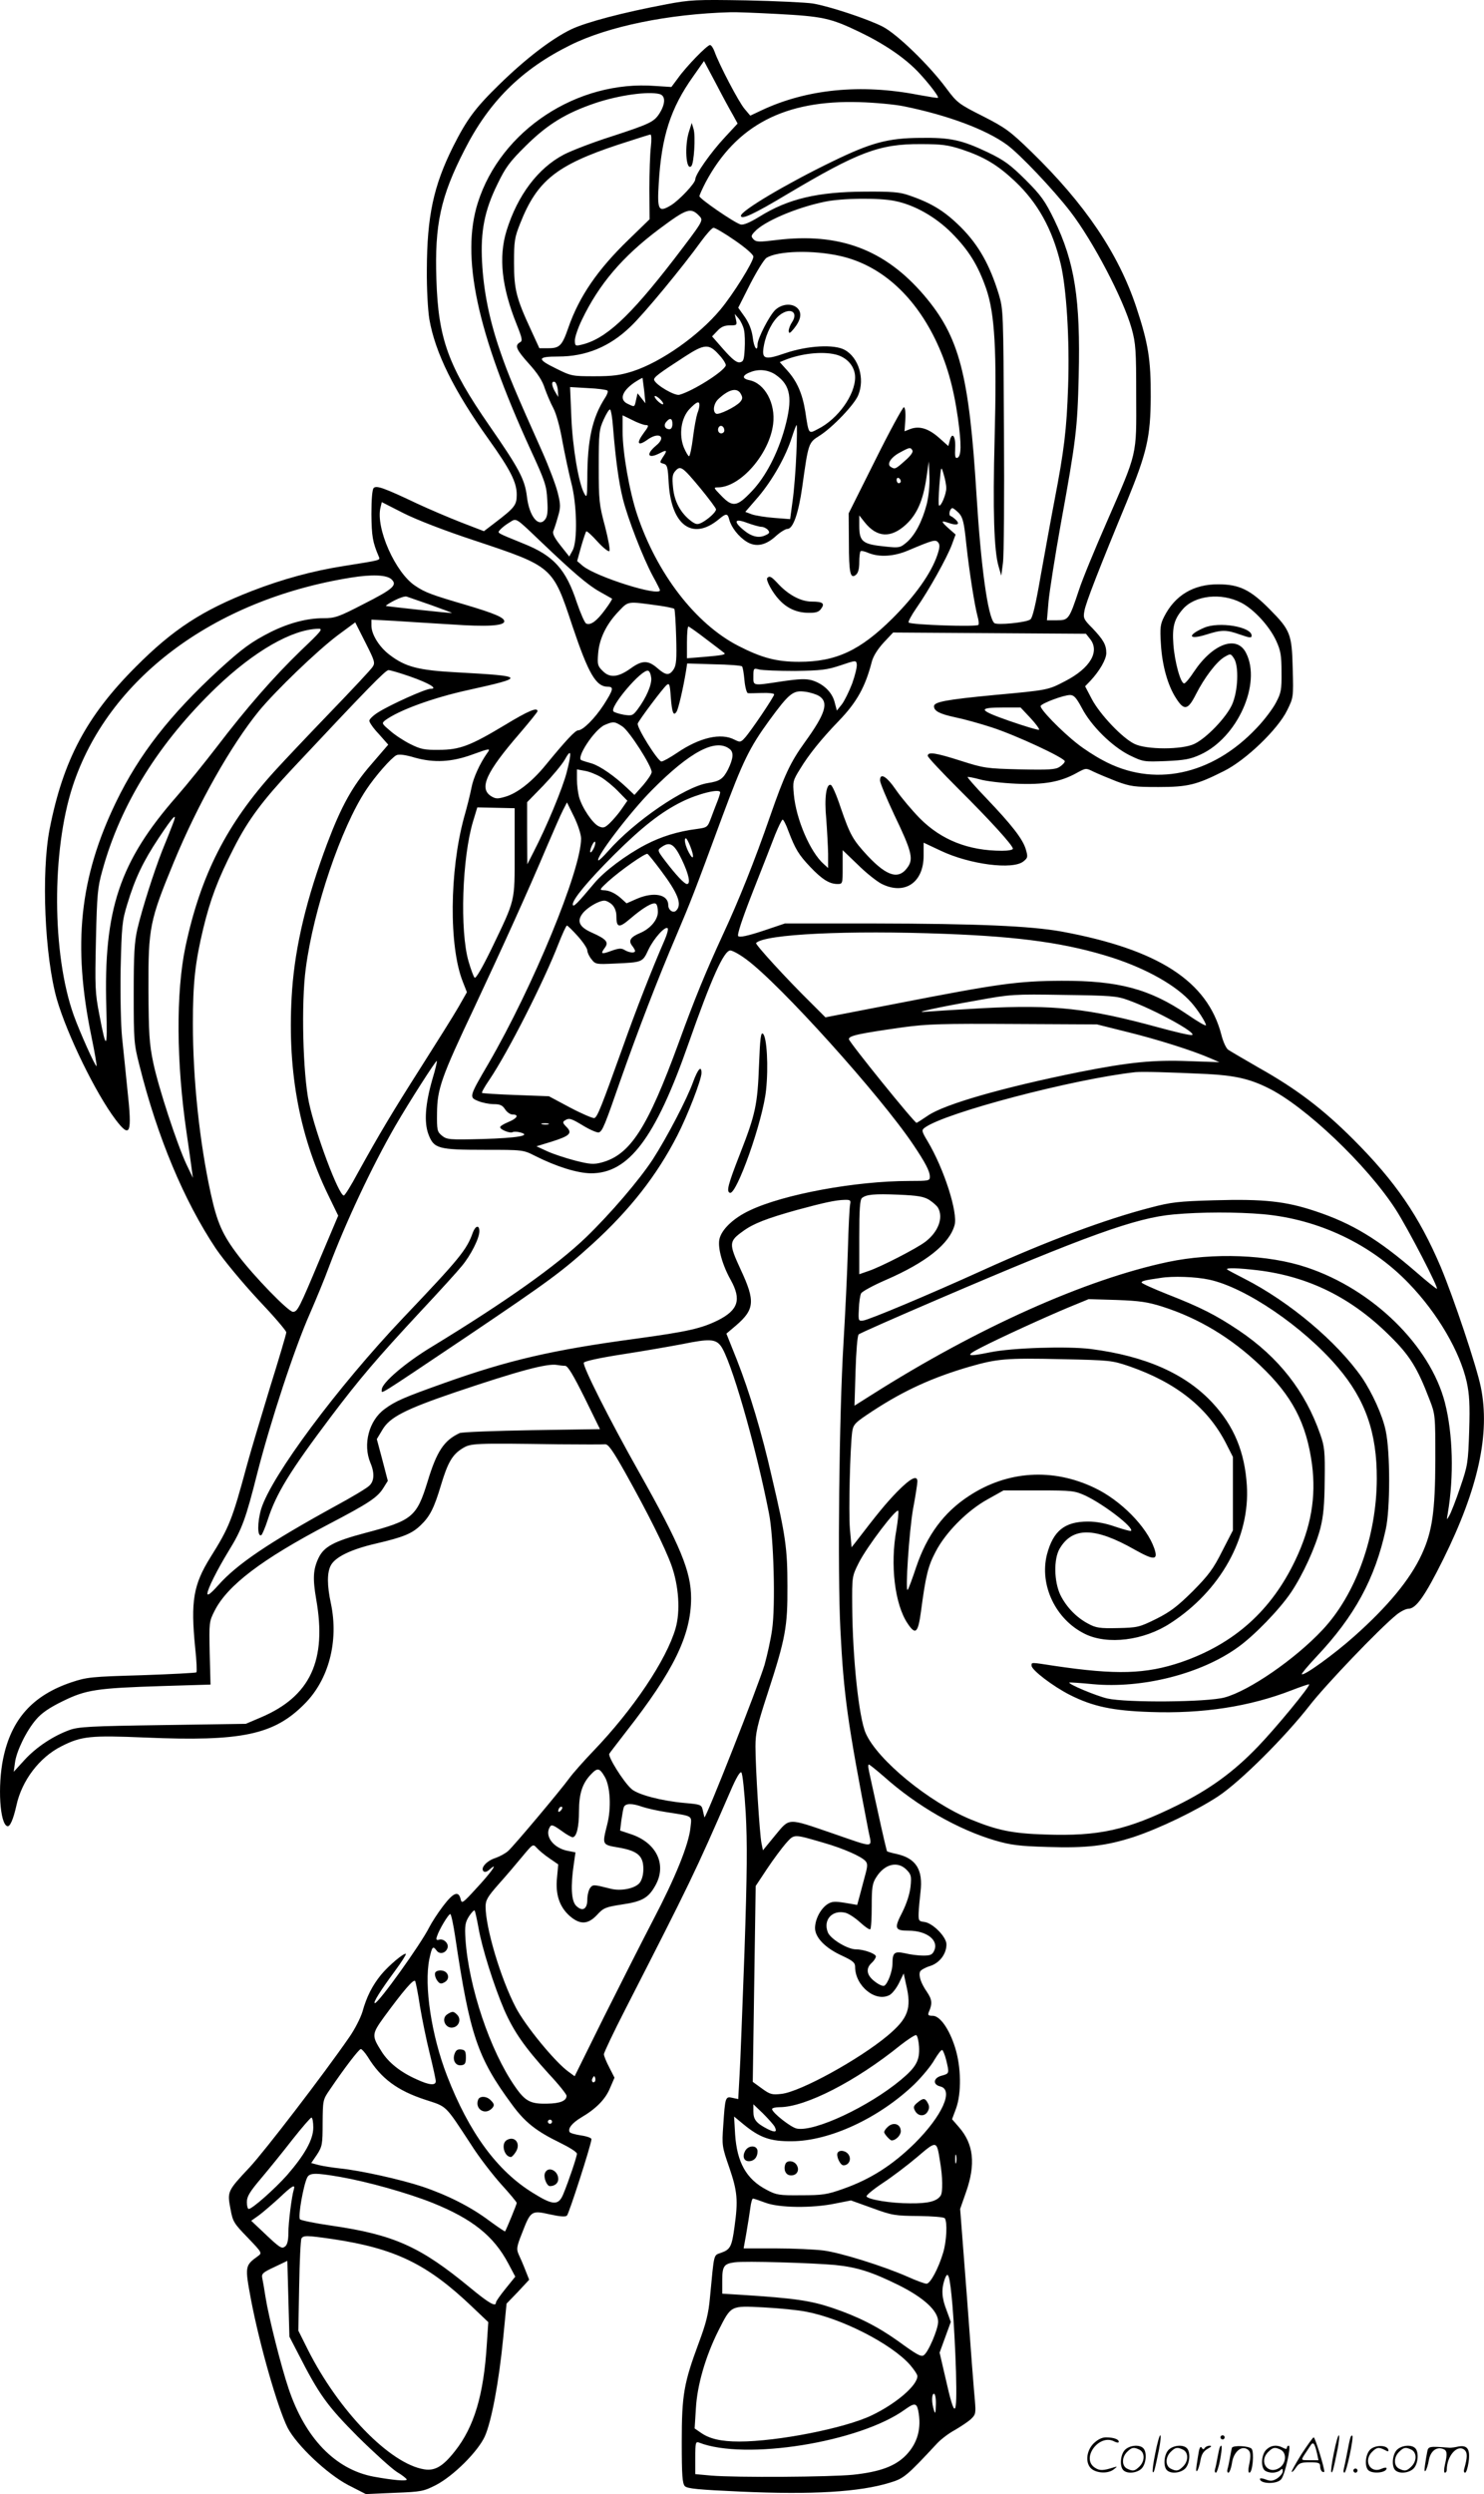 <svg version="1.0" xmlns="http://www.w3.org/2000/svg"
  viewBox="0 0 714.851 1200.971"
 preserveAspectRatio="xMidYMid meet">
<g transform="translate(-0.085,1200.688) scale(0.1,-0.1)"
fill="#000000" stroke="none">
<path d="M3210 11986 c-208 -39 -385 -86 -457 -120 -95 -46 -219 -141 -346
-265 -117 -114 -157 -168 -224 -301 -94 -189 -125 -334 -126 -590 -1 -94 5
-197 12 -240 28 -161 118 -344 286 -579 105 -147 135 -207 135 -266 0 -51 -10
-63 -107 -137 l-51 -39 -109 42 c-59 23 -155 64 -213 91 -162 77 -196 88 -209
75 -7 -7 -11 -53 -11 -126 1 -106 6 -135 35 -203 8 -20 17 -17 -170 -47 -147
-23 -294 -63 -441 -120 -239 -93 -380 -185 -559 -365 -237 -237 -350 -450
-415 -781 -41 -211 -24 -614 35 -821 50 -171 187 -452 283 -579 70 -92 80 -69
57 141 -8 82 -20 196 -26 254 -6 59 -9 203 -7 330 5 208 7 232 32 313 37 123
76 205 151 318 76 114 93 130 66 62 -10 -26 -32 -82 -49 -123 -40 -102 -96
-278 -119 -375 -15 -66 -18 -122 -18 -315 0 -223 1 -240 28 -345 86 -344 214
-650 368 -881 39 -57 126 -162 203 -245 75 -79 136 -150 136 -158 0 -8 -36
-129 -80 -270 -43 -141 -93 -308 -110 -371 -71 -263 -85 -298 -176 -443 -82
-132 -95 -211 -73 -434 7 -62 9 -116 6 -119 -3 -3 -122 -9 -264 -14 -242 -7
-263 -9 -338 -34 -187 -63 -290 -178 -329 -368 -27 -132 -16 -313 20 -325 13
-4 29 33 44 100 26 120 111 232 217 285 96 49 141 53 403 42 465 -20 621 13
768 162 117 117 165 302 127 483 -19 88 -19 148 -1 183 21 41 97 78 218 106
133 31 174 48 216 89 43 41 64 81 97 192 33 110 55 147 103 177 41 25 50 26
462 20 113 -1 214 -1 225 0 15 2 35 -25 98 -137 109 -195 190 -357 222 -445
36 -100 44 -222 20 -305 -44 -151 -203 -389 -396 -590 -47 -49 -99 -108 -115
-130 -42 -58 -267 -326 -295 -351 -13 -12 -41 -27 -61 -34 -42 -13 -74 -48
-58 -64 6 -6 17 -3 31 10 45 39 3 -19 -68 -95 -63 -69 -68 -72 -73 -50 -10 43
-35 33 -85 -33 -26 -34 -56 -81 -67 -103 -42 -83 -243 -363 -261 -364 -12 -1
27 61 95 153 32 43 56 81 54 84 -8 7 -83 -56 -120 -101 -42 -52 -69 -105 -89
-177 -9 -30 -38 -87 -65 -125 -120 -174 -407 -548 -479 -625 -106 -113 -108
-116 -92 -199 11 -62 16 -70 83 -139 68 -71 70 -74 51 -88 -65 -47 -65 -49
-35 -211 42 -220 128 -519 176 -616 43 -84 191 -224 293 -277 l84 -43 138 6
c131 5 140 7 201 38 85 45 200 160 234 233 32 71 68 260 89 476 l16 164 55 57
54 58 -19 48 c-10 26 -25 60 -32 75 -11 25 -9 37 16 100 42 109 45 112 134 92
50 -11 76 -13 83 -6 10 10 118 345 118 368 0 6 -22 14 -50 18 -27 4 -52 11
-55 16 -10 17 12 44 55 70 72 42 117 88 139 141 l22 51 -25 49 c-14 27 -26 55
-26 64 0 8 47 107 105 220 309 604 332 650 505 1048 27 63 46 95 52 89 6 -6
15 -93 21 -194 8 -145 7 -286 -6 -673 -10 -270 -20 -539 -24 -598 l-6 -108
-28 6 c-34 8 -35 3 -44 -131 -7 -99 -6 -104 29 -205 39 -114 43 -157 25 -286
-13 -95 -20 -108 -64 -124 -38 -14 -33 4 -54 -214 -7 -80 -19 -126 -54 -220
-72 -194 -82 -250 -82 -477 0 -163 3 -200 15 -213 12 -12 66 -17 265 -26 351
-16 578 -2 723 43 67 20 80 31 228 190 17 18 54 47 84 63 29 17 64 40 78 53
23 22 24 28 19 90 -4 37 -21 259 -38 494 l-33 428 28 80 c48 136 37 233 -34
314 l-33 38 19 51 c27 74 25 200 -4 293 -28 90 -73 154 -108 154 -21 0 -25 3
-19 18 18 41 16 60 -9 97 -29 42 -41 78 -33 98 3 7 24 19 46 26 47 14 81 58
81 105 0 36 -66 103 -107 108 -26 3 -28 6 -27 43 1 22 5 67 9 101 13 107 -21
162 -114 183 -24 5 -44 11 -47 13 -2 2 -22 87 -44 189 -22 101 -43 194 -45
207 -3 12 -2 22 1 22 4 0 37 -27 74 -59 158 -141 355 -254 535 -307 76 -22
116 -27 252 -31 188 -6 282 5 415 48 124 41 302 127 407 196 106 70 322 285
441 438 77 99 335 369 419 437 19 15 44 28 56 28 37 0 80 61 168 238 169 341
227 606 181 830 -21 102 -130 427 -193 578 -104 244 -218 411 -421 614 -147
147 -275 244 -455 345 -71 41 -138 80 -148 87 -10 7 -25 40 -33 73 -67 257
-303 410 -769 496 -151 27 -404 38 -907 39 l-426 0 -107 -36 c-73 -24 -111
-32 -118 -25 -6 6 16 75 70 213 44 112 93 236 108 276 16 39 32 72 36 72 4 0
17 -25 28 -56 33 -86 49 -113 105 -172 56 -59 92 -82 131 -82 25 0 25 1 25 82
l0 81 73 -70 c39 -39 91 -80 114 -92 111 -56 203 5 203 135 l0 63 83 -39 c139
-66 347 -93 398 -51 21 17 22 21 11 59 -15 49 -66 115 -190 245 -52 54 -92
100 -90 102 2 2 28 -3 58 -11 30 -9 109 -18 175 -21 134 -6 214 8 293 52 44
24 44 24 80 6 21 -10 71 -31 112 -47 68 -25 87 -27 201 -27 141 0 183 10 314
76 106 52 261 201 306 293 30 61 31 63 27 200 -4 168 -11 186 -112 288 -92 93
-146 119 -246 119 -120 1 -209 -53 -261 -155 -19 -37 -21 -54 -16 -133 6 -102
33 -200 74 -262 38 -59 56 -56 94 19 41 81 100 159 138 181 29 17 30 17 45 -5
26 -37 21 -161 -9 -226 -29 -62 -122 -159 -180 -187 -58 -29 -233 -29 -290 0
-58 28 -165 141 -204 214 l-33 63 25 26 c45 48 77 104 77 134 0 40 -14 64 -67
120 -43 43 -45 49 -38 85 6 36 70 201 205 527 96 235 113 309 114 501 1 179
-12 259 -69 431 -86 260 -248 499 -506 750 -103 100 -125 116 -235 172 -115
58 -123 64 -175 134 -83 112 -238 262 -307 297 -75 38 -258 98 -336 111 -34 5
-178 12 -321 15 -243 4 -268 3 -385 -19z m530 -46 c225 -12 261 -20 399 -86
121 -58 220 -125 287 -196 47 -50 99 -117 93 -122 -2 -2 -44 5 -94 14 -277 54
-538 28 -755 -74 l-55 -26 -27 32 c-28 32 -123 214 -145 276 -6 17 -16 32 -22
32 -14 0 -115 -104 -154 -159 l-32 -43 -78 5 c-375 29 -743 -213 -854 -561
-83 -260 -5 -625 252 -1187 71 -154 79 -177 82 -245 4 -55 1 -80 -10 -94 -31
-42 -77 14 -88 110 -10 83 -38 135 -180 340 -199 287 -247 419 -256 705 -9
263 20 399 135 623 119 235 276 390 511 506 181 90 473 150 771 158 25 1 124
-3 220 -8z m-209 -486 l23 -42 -63 -68 c-66 -71 -141 -177 -141 -201 0 -18
-75 -98 -116 -124 -61 -37 -68 -25 -60 104 13 226 57 363 166 516 l52 74 58
-109 c31 -60 68 -128 81 -150z m-353 100 c29 -8 29 -45 1 -91 -27 -43 -45 -52
-235 -114 -88 -28 -189 -67 -226 -86 -125 -65 -224 -196 -277 -367 -39 -127
-24 -271 49 -452 27 -68 29 -79 15 -86 -26 -15 -17 -35 44 -103 41 -45 65 -82
76 -118 10 -28 28 -71 41 -95 14 -26 32 -90 44 -160 12 -64 31 -153 42 -197
28 -103 32 -284 7 -329 l-16 -29 -42 53 c-28 35 -40 58 -35 69 4 9 14 39 22
68 14 47 14 59 -1 119 -9 36 -42 123 -73 193 -133 297 -166 376 -204 487 -52
150 -80 291 -87 429 -8 148 12 249 74 375 39 81 59 108 137 185 105 104 194
158 336 206 114 38 253 57 308 43z m1177 -59 c212 -43 396 -112 496 -185 62
-45 223 -215 305 -321 111 -144 256 -422 296 -564 20 -72 22 -104 22 -325 1
-292 7 -265 -141 -605 -58 -132 -119 -280 -135 -330 -47 -141 -50 -145 -106
-145 l-48 0 8 93 c5 50 31 216 58 367 74 406 81 463 87 715 9 371 -19 549
-118 754 -44 90 -63 117 -138 192 -74 73 -102 94 -181 132 -126 60 -181 72
-325 70 -157 -1 -238 -23 -425 -114 -219 -106 -440 -237 -440 -261 0 -21 60 6
225 105 340 202 442 241 640 240 102 0 132 -4 200 -26 107 -36 171 -74 255
-153 110 -104 180 -230 220 -397 28 -116 44 -367 36 -592 -7 -207 -19 -306
-66 -550 -17 -88 -46 -250 -66 -360 -23 -134 -39 -204 -50 -211 -19 -15 -163
-29 -174 -17 -31 31 -64 273 -85 613 -36 588 -83 765 -253 965 -189 221 -409
303 -711 266 -82 -10 -97 -10 -110 3 -13 14 -13 18 5 37 44 49 200 116 336
144 82 18 265 20 340 4 95 -19 196 -77 273 -154 83 -84 127 -155 167 -270 41
-121 51 -297 40 -720 -9 -346 -3 -540 19 -615 l13 -45 8 60 c5 33 7 321 5 640
-3 570 -3 581 -25 655 -43 140 -96 235 -180 320 -79 79 -141 118 -252 156 -45
16 -83 19 -215 18 -224 -1 -367 -34 -505 -120 -49 -30 -79 -42 -92 -38 -31 9
-198 124 -198 136 0 5 14 36 30 67 147 275 381 397 740 386 74 -2 171 -11 215
-20z m-1219 -196 c-4 -33 -7 -125 -7 -204 l1 -144 -101 -98 c-150 -145 -238
-274 -290 -423 -30 -87 -42 -100 -96 -100 l-44 0 -39 85 c-72 155 -83 198 -83
325 0 105 2 122 30 192 81 205 175 280 471 378 81 26 151 49 156 49 5 1 6 -26
2 -60z m237 -336 c16 -19 11 -26 -125 -204 -217 -281 -332 -387 -450 -413 -25
-6 -28 -4 -28 22 0 15 15 60 34 99 82 171 195 304 371 436 137 102 154 108
198 60z m168 -114 c51 -35 89 -68 89 -78 0 -25 -98 -182 -159 -255 -104 -125
-284 -252 -422 -297 -60 -19 -95 -24 -185 -24 -108 0 -112 1 -188 39 -90 44
-87 56 14 56 133 0 248 47 348 144 63 59 252 288 342 413 25 34 51 63 58 63 8
0 54 -27 103 -61z m508 -75 c190 -43 350 -183 456 -399 55 -113 88 -226 110
-380 18 -130 17 -186 -3 -193 -10 -3 -12 9 -10 48 3 57 -15 80 -26 35 l-7 -26
-45 40 c-51 45 -95 58 -138 42 l-28 -11 4 57 c2 32 -1 57 -7 59 -5 1 -68 -114
-138 -255 l-128 -256 1 -140 c0 -148 7 -178 34 -156 11 9 16 30 16 61 0 25 3
49 6 52 3 4 21 0 39 -8 52 -21 122 -17 190 12 121 51 132 54 145 39 9 -11 8
-25 -4 -61 -30 -88 -106 -195 -215 -304 -157 -156 -273 -210 -451 -210 -109 0
-180 19 -293 77 -206 106 -392 348 -487 632 -37 111 -70 298 -70 401 l0 77 47
-23 c25 -13 55 -24 65 -24 16 0 14 -6 -13 -42 -34 -47 -25 -61 20 -29 56 41
95 15 42 -28 -51 -43 -39 -66 19 -36 34 18 37 14 13 -21 -15 -24 -15 -25 4
-30 18 -5 21 -16 25 -92 12 -205 115 -280 241 -176 36 30 43 30 51 -2 10 -37
45 -82 84 -106 44 -27 91 -18 141 28 21 19 46 34 55 34 27 0 53 74 71 200 30
215 30 215 84 249 63 40 168 150 186 195 33 79 2 181 -65 218 -51 28 -178 21
-287 -16 -101 -35 -115 -29 -102 39 11 58 42 118 75 144 51 40 93 16 60 -34
-9 -13 -16 -32 -16 -42 1 -14 6 -12 25 11 33 41 40 74 19 97 -25 27 -75 24
-108 -6 -28 -26 -86 -138 -86 -167 0 -40 -18 -14 -23 34 -5 36 -17 67 -38 98
l-32 45 57 113 c32 62 67 119 79 127 53 34 224 39 356 9z m-464 -357 c4 -18 5
-59 3 -92 -3 -52 -6 -60 -24 -63 -15 -2 -36 15 -77 61 l-56 64 25 26 c18 20
35 27 60 27 34 0 36 1 30 28 l-6 27 20 -23 c10 -13 22 -38 25 -55z m-121 -118
c21 -22 35 -46 33 -52 -9 -29 -158 -123 -223 -141 -22 -7 -114 47 -122 71 -3
12 15 27 148 113 94 61 116 63 164 9z m561 1 c56 -13 95 -58 95 -110 0 -85
-83 -201 -179 -249 -46 -24 -44 -28 -61 84 -14 87 -40 146 -87 198 l-36 40 24
10 c77 31 178 43 244 27z m-286 -99 c71 -50 81 -113 42 -256 -34 -122 -92
-234 -159 -304 -71 -75 -92 -78 -147 -21 -38 39 -38 40 -15 40 108 1 247 161
265 304 13 100 -40 197 -114 212 -39 8 -35 25 10 41 40 14 84 8 118 -16z
m-635 -76 l6 -60 -19 24 -19 24 -7 -31 c-8 -37 -6 -36 -40 -20 -42 19 -29 61
32 103 20 13 38 23 39 22 0 -1 4 -29 8 -62z m-416 4 l2 -34 -15 25 c-18 31
-19 53 -2 48 6 -3 13 -20 15 -39z m239 -3 c4 -4 -1 -19 -11 -34 -62 -96 -86
-202 -86 -392 -1 -87 -2 -93 -15 -69 -27 49 -56 222 -62 368 l-6 144 86 -5
c48 -2 90 -8 94 -12z m643 -17 c9 -16 8 -24 -4 -38 -22 -24 -104 -64 -116 -56
-18 11 -11 51 13 72 51 47 90 55 107 22z m-385 -29 c10 -11 14 -20 8 -20 -5 0
-18 9 -28 20 -10 11 -14 20 -8 20 5 0 18 -9 28 -20z m185 -24 c0 -8 -4 -26
-10 -40 -5 -15 -15 -67 -21 -116 -6 -50 -15 -90 -19 -90 -4 0 -15 19 -25 42
-25 63 -13 143 28 186 34 35 47 40 47 18z m-416 -108 c12 -149 27 -262 47
-342 23 -94 97 -285 145 -374 19 -34 34 -65 34 -67 0 -33 -308 64 -372 117
l-27 23 19 69 c11 38 22 71 25 74 3 3 27 -19 54 -49 27 -30 53 -50 57 -46 5 4
-5 58 -21 120 -28 104 -30 125 -30 287 0 163 2 179 24 227 13 29 27 51 31 48
4 -3 11 -42 14 -87z m286 17 c0 -15 -6 -25 -14 -25 -22 0 -30 19 -16 35 18 22
30 18 30 -10z m250 -31 c0 -8 -7 -14 -15 -14 -15 0 -21 21 -9 33 10 9 24 -2
24 -19z m347 -111 c-3 -76 -11 -178 -18 -227 l-12 -89 -76 6 c-42 3 -90 11
-108 17 l-32 12 64 74 c68 81 132 194 161 287 10 31 20 57 22 57 3 0 2 -62 -1
-137z m559 15 c5 -7 -9 -27 -36 -50 -46 -41 -48 -42 -69 -29 -20 13 2 47 47
70 44 24 49 25 58 9z m69 -259 c-22 -84 -57 -150 -97 -184 -31 -26 -36 -27
-102 -20 -110 11 -126 23 -126 100 l0 50 26 -33 c59 -74 126 -78 199 -11 53
49 82 115 98 222 l12 82 3 -72 c2 -43 -4 -97 -13 -134z m-1089 75 c40 -49 74
-94 74 -100 0 -13 -37 -47 -69 -64 -20 -10 -28 -9 -50 7 -51 38 -82 95 -88
162 -5 50 -3 65 12 81 24 26 33 20 121 -86z m1183 3 c1 -28 -26 -93 -35 -84
-3 2 -2 47 2 98 8 94 8 94 20 54 7 -22 13 -53 13 -68z m-219 32 c0 -5 -4 -9
-10 -9 -5 0 -10 7 -10 16 0 8 5 12 10 9 6 -3 10 -10 10 -16z m-2056 -284 c381
-127 379 -125 474 -412 78 -232 114 -293 171 -293 30 0 26 -15 -20 -87 -43
-66 -100 -123 -123 -123 -14 0 -59 -48 -159 -170 -65 -79 -136 -134 -193 -150
-37 -11 -47 -10 -69 4 -57 38 -22 115 139 301 47 55 86 103 86 107 0 21 -46 1
-158 -67 -165 -99 -216 -119 -317 -119 -69 -1 -88 3 -138 28 -32 16 -76 45
-98 65 -39 33 -40 35 -23 49 66 49 231 109 400 146 281 62 278 67 -51 85 -189
10 -251 26 -328 85 -49 37 -87 98 -87 140 l0 29 113 -6 c61 -4 184 -12 272
-17 171 -12 255 -7 255 15 0 18 -47 38 -185 79 -164 48 -197 60 -244 92 -96
63 -192 280 -167 378 l6 25 106 -54 c64 -32 198 -84 338 -130z m2336 131 c19
-21 25 -44 36 -153 15 -137 40 -293 54 -345 5 -17 7 -35 4 -40 -7 -11 -324 0
-336 11 -4 3 13 35 38 71 59 84 147 242 170 304 l18 49 -32 28 c-40 36 -40 41
-2 28 40 -14 57 -8 37 13 -9 9 -21 18 -27 20 -12 4 -3 38 9 38 4 0 18 -11 31
-24z m-2010 -141 c151 -144 222 -205 279 -237 31 -17 58 -33 60 -34 2 -2 -13
-26 -34 -54 -39 -53 -68 -75 -90 -66 -7 2 -27 48 -45 100 -53 162 -112 227
-257 285 -137 56 -127 50 -112 68 8 9 27 24 44 34 35 22 26 27 155 -96z m1059
75 c10 0 24 -7 31 -15 10 -12 8 -17 -13 -26 -32 -15 -67 -6 -106 27 -49 41
-41 56 19 33 28 -10 59 -19 69 -19z m-1781 -254 c27 -27 6 -46 -136 -118 -120
-62 -137 -68 -193 -68 -79 0 -166 -23 -253 -66 -95 -48 -138 -80 -250 -182
-238 -219 -385 -408 -496 -637 -176 -364 -210 -687 -119 -1128 16 -77 27 -142
25 -144 -5 -5 -81 164 -110 245 -105 294 -107 791 -5 1103 169 516 677 897
1338 1004 104 17 177 14 199 -9z m190 -123 c56 -20 101 -37 100 -38 -3 -2
-308 31 -318 34 -3 1 15 13 40 26 25 13 52 22 60 19 8 -3 61 -21 118 -41z
m3901 12 c61 -31 136 -112 169 -183 22 -48 26 -71 26 -152 1 -85 -2 -100 -27
-147 -15 -29 -57 -85 -94 -123 -215 -228 -498 -287 -742 -153 -36 19 -90 54
-120 78 -78 61 -185 171 -177 183 9 14 111 52 141 52 19 0 30 -12 57 -62 45
-87 146 -186 230 -228 66 -32 70 -32 175 -28 90 4 118 9 166 31 178 81 296
342 220 490 -44 87 -160 45 -251 -91 -20 -31 -41 -56 -47 -56 -17 -1 -46 104
-52 189 -6 84 4 121 46 169 58 66 184 80 280 31z m-2800 -15 c35 -5 66 -12 70
-15 3 -4 7 -65 9 -136 3 -106 1 -134 -12 -155 -21 -32 -38 -30 -79 6 -44 38
-73 38 -127 -1 -61 -44 -101 -48 -135 -14 -25 24 -27 32 -23 83 5 72 39 142
97 203 51 53 39 51 200 29z m-1383 -294 c-7 -12 -100 -111 -206 -221 -106
-110 -225 -236 -265 -280 -232 -255 -358 -503 -431 -848 -46 -220 -44 -558 6
-897 10 -69 21 -145 24 -170 l6 -45 -31 65 c-45 96 -135 370 -160 490 -19 91
-22 139 -23 355 -1 295 6 329 122 610 117 283 276 563 410 728 81 98 279 289
380 365 l84 62 49 -97 c44 -87 48 -98 35 -117z m1608 132 c45 -34 83 -63 85
-65 11 -8 -10 -12 -92 -19 l-87 -7 0 77 c0 42 3 76 7 76 3 0 43 -28 87 -62z
m-1955 -55 c-130 -126 -259 -273 -404 -463 -57 -74 -143 -181 -192 -237 -276
-315 -354 -546 -340 -1018 6 -206 0 -212 -34 -32 -20 102 -21 133 -16 357 5
220 8 254 31 335 88 321 274 618 550 883 182 174 364 278 489 281 26 1 18 -9
-84 -106z m3802 58 c49 -60 3 -141 -119 -204 -83 -43 -80 -43 -342 -67 -230
-22 -290 -33 -290 -54 0 -23 27 -37 101 -53 40 -8 120 -30 178 -49 117 -38
351 -147 351 -163 0 -6 -11 -18 -25 -27 -20 -13 -50 -15 -192 -12 -161 4 -173
6 -283 41 -122 39 -160 45 -160 24 0 -7 66 -77 146 -157 154 -153 264 -274
264 -290 0 -6 -24 -10 -52 -10 -162 0 -293 52 -397 157 -37 38 -87 97 -112
133 -47 69 -79 88 -79 49 0 -12 32 -88 70 -169 80 -166 91 -207 66 -245 -43
-66 -100 -51 -196 51 -72 78 -84 100 -130 233 -19 58 -40 106 -47 108 -22 8
-32 -62 -22 -164 4 -54 8 -129 9 -167 l0 -69 -21 19 c-65 57 -133 215 -144
334 -6 62 -5 68 30 124 41 68 102 144 186 231 87 90 128 164 159 284 7 28 28
61 57 93 l46 49 465 -3 464 -3 19 -24z m-1145 -215 c-15 -39 -37 -84 -50 -101
l-24 -30 -11 42 c-13 48 -54 87 -109 104 -29 8 -61 7 -143 -5 -146 -22 -139
-23 -139 24 0 39 1 40 28 33 15 -4 92 -7 172 -7 127 2 154 5 220 27 74 25 75
25 78 5 2 -11 -8 -53 -22 -92z m-531 82 c4 -3 9 -34 12 -67 3 -34 11 -62 17
-62 6 -1 37 0 69 1 31 1 57 -2 57 -7 0 -11 -114 -180 -142 -210 -19 -21 -23
-21 -49 -8 -65 34 -167 11 -276 -63 -34 -23 -68 -42 -76 -42 -17 0 -121 166
-114 183 7 18 121 170 139 185 13 11 16 4 20 -58 6 -75 13 -94 28 -70 9 14 32
114 45 193 l6 39 129 -4 c71 -1 131 -6 135 -10z m-1598 -49 c91 -32 136 -59
98 -59 -25 0 -195 -77 -252 -113 -24 -15 -43 -33 -43 -41 0 -8 20 -37 46 -64
l45 -51 -80 -93 c-92 -105 -146 -203 -214 -383 -99 -264 -153 -488 -169 -704
-26 -371 30 -692 173 -987 l49 -101 -85 -201 c-103 -246 -111 -262 -133 -262
-22 0 -189 172 -265 273 -75 99 -100 156 -131 297 -54 248 -86 548 -86 818 0
198 11 295 50 458 34 140 70 237 147 387 69 136 138 228 284 384 358 382 446
472 461 473 9 0 56 -14 105 -31z m1161 -7 c3 -32 -24 -95 -65 -150 -23 -31
-28 -33 -67 -27 -22 4 -45 11 -50 16 -21 20 137 206 167 196 7 -2 13 -17 15
-35z m809 -87 c47 -31 30 -85 -69 -222 -70 -97 -98 -157 -168 -358 -72 -208
-150 -404 -227 -569 -82 -178 -135 -306 -213 -521 -150 -410 -233 -539 -371
-576 -38 -10 -56 -9 -127 9 -46 12 -107 32 -135 45 l-52 24 72 22 c89 28 103
41 72 72 -17 17 -19 23 -8 30 22 14 30 11 93 -27 32 -19 65 -33 72 -30 17 6
28 33 104 252 82 233 180 489 268 694 72 170 84 200 222 574 99 266 130 331
226 463 96 131 115 147 173 139 25 -3 55 -13 68 -21z m1018 -106 c26 -28 44
-53 41 -56 -3 -3 -67 16 -142 42 -152 53 -156 65 -28 65 l81 0 48 -51z m-1965
-41 c34 -24 140 -189 140 -219 0 -9 -19 -37 -41 -63 l-42 -47 -36 34 c-60 57
-128 104 -168 117 -21 6 -44 13 -51 16 -29 9 62 148 112 170 42 18 48 17 86
-8z m517 -109 c19 -16 16 -45 -9 -97 -24 -46 -39 -57 -98 -66 -111 -18 -354
-184 -481 -329 -23 -26 -44 -46 -46 -43 -14 13 153 232 257 337 185 187 310
253 377 198z m-1171 -21 c-33 -47 -65 -116 -74 -164 -5 -27 -21 -92 -36 -144
-70 -258 -73 -620 -6 -790 l20 -51 -41 -72 c-23 -40 -104 -169 -179 -287 -140
-220 -202 -324 -306 -512 -32 -60 -62 -108 -67 -108 -24 0 -135 294 -168 448
-29 138 -38 479 -15 647 38 288 170 677 291 859 43 65 119 152 145 166 12 6
41 3 91 -12 91 -25 175 -21 274 15 88 32 91 32 71 5z m385 -89 c-20 -78 -96
-261 -160 -385 l-30 -59 -1 149 0 150 78 80 c43 45 89 100 103 124 32 58 35
39 10 -59z m164 -24 c22 -13 60 -44 84 -69 l44 -45 -27 -39 c-14 -21 -40 -51
-56 -67 -26 -25 -33 -27 -55 -17 -29 13 -81 90 -95 142 -5 19 -10 57 -10 84
l0 48 38 -7 c20 -3 55 -17 77 -30z m575 -74 c0 -5 -6 -24 -13 -42 -8 -19 -21
-55 -31 -81 -17 -45 -18 -46 -69 -53 -92 -12 -170 -36 -247 -76 -95 -50 -199
-128 -247 -186 -83 -99 -102 -118 -103 -101 0 25 72 112 199 239 135 134 227
206 326 255 81 40 185 65 185 45z m-670 -222 c0 -152 -232 -715 -447 -1085
-93 -159 -93 -161 -49 -179 19 -8 53 -15 75 -15 30 0 42 -5 55 -25 9 -14 25
-25 36 -25 33 0 22 -19 -20 -36 -22 -9 -40 -20 -40 -25 0 -12 49 -31 60 -24 5
3 21 3 36 -1 58 -15 -12 -27 -180 -32 -161 -4 -172 -3 -196 16 -23 19 -25 26
-24 109 1 117 21 173 180 509 135 288 257 556 349 774 32 74 66 153 77 174
l20 39 34 -69 c19 -39 34 -85 34 -105z m-320 -66 c0 -244 5 -222 -112 -466
-44 -90 -75 -144 -81 -138 -5 5 -18 40 -29 78 -43 148 -31 502 22 676 l20 66
90 -2 90 -2 0 -212z m845 31 c21 -52 18 -76 -5 -34 -18 33 -26 70 -15 70 3 0
12 -16 20 -36z m-465 -14 c-16 -31 -23 -18 -8 15 7 15 14 23 16 17 2 -6 -2
-21 -8 -32z m425 -52 c34 -71 44 -118 25 -118 -12 0 -51 41 -103 109 -39 51
-40 54 -22 67 42 31 63 19 100 -58z m-102 -51 c84 -112 105 -165 75 -195 -14
-14 -38 2 -38 26 0 52 -69 66 -151 31 l-50 -22 -22 20 c-30 28 -61 43 -89 43
-21 1 -18 5 22 42 61 55 181 139 190 133 5 -3 33 -38 63 -78z m-233 -167 c12
-12 20 -33 20 -52 0 -60 12 -62 69 -13 61 52 107 79 121 70 6 -3 10 -21 10
-39 0 -38 -36 -81 -86 -102 -45 -19 -57 -36 -39 -60 8 -10 15 -22 15 -26 0
-12 -28 -9 -50 4 -16 10 -28 9 -65 -4 -48 -18 -53 -15 -30 16 19 26 6 41 -61
71 -62 27 -76 55 -47 93 21 28 78 62 105 62 10 0 27 -9 38 -20z m-166 -151
c25 -28 46 -59 46 -69 0 -9 9 -29 20 -42 19 -25 23 -25 112 -21 134 6 134 6
162 66 26 55 81 116 93 104 4 -4 -3 -31 -16 -60 -58 -133 -137 -334 -201 -515
-103 -287 -121 -333 -136 -339 -7 -2 -59 20 -116 50 l-103 55 -159 6 c-88 3
-161 8 -163 10 -3 3 13 31 35 63 91 135 263 474 333 655 19 48 37 88 41 88 3
0 27 -23 52 -51z m1771 11 c370 -14 589 -46 805 -115 166 -54 307 -134 378
-214 31 -34 72 -98 72 -111 0 -6 -42 19 -93 54 -179 121 -329 161 -602 160
-213 -1 -305 -14 -797 -110 l-341 -66 -69 69 c-114 112 -271 283 -265 289 42
43 444 62 912 44z m-959 -123 c162 -119 644 -654 804 -892 59 -88 80 -128 80
-155 0 -19 -6 -20 -99 -20 -258 0 -606 -64 -769 -142 -79 -37 -137 -93 -146
-140 -8 -42 15 -124 55 -195 52 -94 36 -144 -60 -193 -81 -40 -144 -55 -401
-90 -400 -54 -611 -103 -922 -214 -191 -68 -233 -86 -284 -124 -76 -55 -106
-170 -69 -259 21 -49 19 -89 -6 -111 -11 -11 -84 -55 -162 -97 -324 -178 -476
-281 -566 -383 -34 -38 -51 -51 -51 -39 0 21 46 113 102 205 65 105 83 156
138 374 64 250 179 601 253 768 30 69 72 170 92 225 80 213 207 484 320 680
66 114 196 317 200 313 2 -2 -7 -41 -21 -87 -35 -121 -41 -209 -19 -267 26
-68 46 -74 270 -74 184 0 186 0 243 -29 103 -52 203 -83 268 -84 182 -2 311
168 469 618 113 322 173 455 204 455 10 0 45 -19 77 -43z m1839 -196 c126 -45
334 -159 308 -168 -7 -3 -79 14 -160 36 -340 93 -506 111 -850 93 -126 -7
-248 -15 -273 -17 -69 -7 51 20 250 55 159 29 174 30 415 26 225 -3 256 -5
310 -25z m-2 -154 c146 -36 313 -89 398 -126 l44 -19 -145 5 c-172 7 -290 -5
-528 -52 -368 -74 -651 -155 -731 -210 -28 -19 -53 -35 -55 -35 -11 0 -326
390 -326 403 0 17 49 27 260 57 117 16 189 18 535 16 l400 -2 148 -37z m384
-202 c131 -7 203 -23 290 -66 178 -86 479 -372 617 -586 60 -93 212 -387 198
-382 -6 2 -51 38 -99 80 -184 159 -309 235 -487 294 -141 47 -246 59 -486 52
-174 -5 -208 -9 -310 -36 -213 -55 -497 -161 -801 -299 -264 -120 -553 -241
-580 -244 -23 -3 -24 -1 -21 55 1 33 6 67 11 76 5 9 58 38 118 64 196 85 307
174 332 264 17 60 -50 270 -129 403 -30 50 -31 55 -14 67 98 72 716 234 1014
267 36 3 156 0 347 -9z m-3174 -242 c-7 -2 -21 -2 -30 0 -10 3 -4 5 12 5 17 0
24 -2 18 -5z m1834 -364 c18 -12 38 -29 43 -39 26 -48 0 -116 -62 -163 -42
-32 -213 -120 -272 -140 l-46 -16 0 178 c0 131 3 181 13 189 21 17 58 21 177
16 92 -4 121 -9 147 -25z m-381 -21 c-3 -13 -8 -113 -11 -223 -3 -110 -13
-310 -21 -445 -21 -345 -29 -1103 -15 -1378 16 -319 35 -452 135 -970 17 -87
38 -86 -174 -13 -219 75 -204 75 -275 -10 l-59 -72 -7 34 c-9 43 -29 365 -29
466 0 65 8 101 59 257 86 264 96 319 95 516 0 181 -9 243 -75 524 -49 216
-107 408 -169 566 l-50 125 45 38 c91 78 95 118 24 270 -58 126 -58 136 12
186 49 36 114 61 257 101 133 36 188 48 230 49 29 1 32 -2 28 -21z m1990 -48
c266 -24 520 -144 702 -334 138 -143 245 -327 278 -473 13 -60 16 -109 12
-237 -5 -153 -7 -166 -43 -271 -20 -60 -44 -121 -52 -135 -14 -25 -14 -25 -8
10 30 177 25 381 -14 533 -71 274 -347 545 -666 651 -184 62 -450 72 -668 26
-397 -84 -918 -317 -1426 -639 l-84 -53 5 166 c3 96 9 171 15 177 6 6 179 82
384 170 716 307 952 392 1134 408 131 12 304 12 431 1z m-26 -270 c245 -30
451 -132 635 -315 97 -95 134 -156 191 -305 29 -74 29 -77 29 -295 -1 -248
-15 -344 -66 -454 -55 -119 -162 -249 -324 -393 -96 -86 -244 -193 -253 -183
-3 2 29 40 71 85 183 194 281 374 333 612 22 97 22 373 0 475 -15 74 -65 183
-115 257 -121 173 -348 364 -565 475 -43 22 -81 42 -84 45 -8 9 55 7 148 -4z
m-235 -45 c175 -37 454 -227 620 -422 133 -156 189 -315 188 -538 -1 -277
-101 -556 -262 -727 -132 -141 -353 -293 -471 -325 -84 -23 -470 -26 -565 -5
-55 13 -191 70 -183 77 2 1 53 -2 113 -8 238 -22 520 49 698 177 79 56 201
182 257 265 58 87 116 214 141 308 15 60 20 114 21 233 2 137 -1 162 -21 219
-73 210 -202 373 -392 501 -112 75 -185 112 -346 175 -68 27 -123 52 -123 56
0 7 13 11 90 22 60 10 170 6 235 -8z m-225 -130 c175 -56 330 -149 471 -283
155 -147 223 -278 250 -477 20 -157 -4 -300 -80 -460 -116 -244 -295 -404
-550 -492 -171 -58 -313 -62 -610 -18 -117 18 -111 18 -111 1 0 -21 104 -100
185 -141 111 -56 207 -76 387 -82 253 -9 479 26 682 105 44 17 82 30 83 28 7
-7 -161 -211 -247 -300 -117 -122 -232 -205 -385 -281 -245 -121 -380 -151
-639 -142 -159 5 -231 20 -360 73 -202 84 -449 287 -505 415 -33 75 -63 360
-65 609 -1 144 -1 146 31 210 39 78 185 270 191 251 2 -7 -2 -48 -9 -90 -31
-169 -8 -360 54 -452 38 -57 50 -46 64 56 23 174 34 220 71 290 48 93 153 199
252 253 l75 42 170 0 c161 0 173 -2 224 -25 89 -42 235 -154 220 -170 -3 -2
-36 7 -75 20 -45 16 -91 25 -132 25 -113 0 -168 -45 -198 -159 -37 -147 42
-313 183 -382 109 -54 284 -32 411 51 242 156 385 413 369 664 -10 161 -62
286 -164 396 -130 141 -323 227 -588 261 -111 14 -379 6 -485 -16 -113 -23
-123 -18 -45 22 95 49 310 147 425 195 l95 39 135 -4 c111 -4 150 -10 220 -32z
m-2128 -188 c48 -61 168 -475 233 -807 23 -113 32 -449 15 -561 -6 -45 -23
-121 -36 -168 -27 -93 -286 -751 -290 -735 -1 5 -5 21 -8 35 -6 26 -10 27 -88
34 -111 10 -226 40 -256 68 -39 35 -114 156 -106 169 4 7 41 54 80 105 231
295 313 465 314 643 0 130 -51 253 -252 610 -141 250 -271 508 -265 525 3 7
74 23 184 40 98 15 230 38 293 50 127 26 157 24 182 -8z m1968 -99 c228 -79
381 -201 469 -376 l31 -61 0 -177 0 -176 -52 -101 c-43 -86 -66 -116 -142
-193 -74 -73 -108 -99 -176 -133 -81 -40 -90 -42 -185 -44 -87 -2 -105 1 -142
21 -57 30 -105 80 -134 138 -31 65 -33 173 -4 223 62 106 170 105 363 -5 93
-52 113 -51 93 7 -36 104 -161 231 -287 291 -202 97 -421 83 -606 -39 -121
-79 -202 -189 -254 -343 -19 -57 -37 -106 -41 -109 -12 -12 7 279 26 389 12
63 21 123 21 133 0 33 -33 16 -98 -50 -56 -58 -95 -106 -200 -243 l-19 -24 -8
88 c-7 86 1 393 11 469 6 36 13 43 98 99 151 99 289 162 468 214 133 38 174
42 443 36 233 -5 242 -6 325 -34z m-2717 2 c13 0 38 -42 93 -152 l75 -153
-328 -5 c-180 -3 -337 -9 -348 -14 -75 -35 -110 -87 -154 -232 -53 -172 -73
-189 -301 -249 -151 -40 -199 -66 -225 -121 -26 -55 -28 -99 -11 -198 52 -294
-28 -467 -264 -568 l-75 -32 -400 -6 c-350 -5 -406 -8 -450 -24 -79 -29 -159
-82 -216 -144 l-52 -57 6 44 c7 55 55 154 102 208 25 30 64 57 128 88 112 55
162 63 482 73 l230 7 -4 151 c-3 148 -3 152 24 205 62 122 227 247 543 413
201 105 242 132 271 180 l20 32 -26 100 -27 101 27 45 c35 60 108 98 352 181
305 103 443 140 490 131 11 -2 28 -4 38 -4z m191 -1979 c27 -46 32 -151 12
-229 -25 -100 -26 -98 56 -112 91 -16 118 -40 118 -103 0 -28 -7 -53 -18 -67
-22 -27 -90 -41 -140 -28 -83 21 -85 21 -99 3 -7 -11 -13 -35 -13 -56 0 -46
-24 -59 -54 -29 -23 23 -27 93 -11 201 l8 56 -36 7 c-70 13 -115 72 -87 116 7
12 16 9 54 -18 24 -18 49 -32 55 -32 19 0 31 48 31 126 0 83 16 134 58 177 31
33 41 31 66 -12z m182 -145 c22 -7 73 -19 114 -25 133 -21 123 -15 117 -74 -8
-82 -74 -244 -180 -446 -53 -102 -160 -313 -238 -469 l-140 -283 -30 22 c-64
46 -208 221 -254 310 -73 140 -145 383 -145 485 0 31 10 48 63 108 35 39 86
99 114 133 51 61 51 62 70 41 10 -11 37 -34 61 -50 l42 -29 -6 -65 c-8 -80 12
-140 62 -184 49 -42 87 -41 131 6 31 34 42 38 120 50 96 14 127 31 160 90 58
101 7 208 -118 249 l-51 17 6 49 c4 27 9 56 12 64 8 19 40 19 90 1z m-394 -18
c-7 -7 -12 -8 -12 -2 0 6 3 14 7 17 3 4 9 5 12 2 2 -3 -1 -11 -7 -17z m1267
-155 c94 -27 183 -66 202 -89 10 -12 9 -26 -4 -72 -8 -31 -20 -75 -26 -98
l-11 -40 -59 10 c-50 8 -63 7 -85 -7 -32 -22 -58 -70 -59 -113 -1 -46 49 -98
131 -135 51 -24 62 -33 62 -53 0 -92 98 -172 166 -136 13 7 34 34 46 59 l22
45 12 -55 c27 -114 10 -161 -90 -245 -138 -115 -420 -270 -511 -280 -45 -5
-54 -3 -94 26 l-44 32 7 472 7 471 55 83 c30 45 71 100 91 123 41 45 34 45
182 2z m398 -129 c23 -23 25 -31 20 -82 -4 -36 -19 -82 -40 -124 -40 -77 -36
-88 30 -88 88 0 147 -46 124 -96 -9 -20 -18 -24 -53 -24 -24 0 -63 5 -87 11
-51 11 -61 4 -61 -49 0 -37 -22 -96 -39 -107 -7 -4 -27 5 -46 20 -40 30 -45
63 -15 90 11 10 20 24 20 31 0 13 -58 34 -96 34 -40 0 -121 49 -135 81 -25 61
21 111 85 95 15 -4 46 -24 70 -46 24 -22 46 -37 49 -33 4 3 7 53 7 111 0 89 3
110 21 138 40 65 103 81 146 38z m-2061 -281 c17 -98 74 -278 124 -395 46
-104 97 -178 214 -307 48 -51 86 -99 86 -106 0 -24 -30 -37 -93 -38 -80 -2
-106 11 -155 82 -120 172 -224 481 -239 711 -4 64 -1 80 17 109 12 18 24 31
27 28 3 -3 11 -41 19 -84z m-112 -45 c70 -470 107 -580 273 -805 62 -85 116
-128 231 -184 45 -22 82 -45 82 -53 0 -14 -38 -127 -65 -193 -23 -57 -49 -57
-145 3 -174 106 -310 292 -416 566 -75 194 -111 433 -85 561 13 61 17 66 36
40 14 -18 42 -12 51 12 9 21 -16 47 -38 42 -15 -4 -18 -1 -12 16 10 32 55 107
64 107 4 0 15 -51 24 -112z m-170 -333 c10 -60 31 -163 47 -227 16 -65 29
-125 29 -133 0 -22 -32 -19 -92 9 -77 34 -135 80 -169 134 -48 76 -48 83 11
165 94 128 144 187 151 174 3 -7 14 -61 23 -122z m2404 -193 c4 -67 -14 -99
-87 -160 -156 -130 -417 -252 -502 -235 -29 6 -119 77 -119 94 0 5 16 9 36 9
124 0 367 124 583 299 36 28 70 50 75 48 6 -2 12 -27 14 -55z m-2656 -49 c64
-105 143 -163 277 -207 107 -35 93 -21 221 -216 37 -59 103 -144 144 -190 42
-46 76 -87 76 -91 0 -7 -50 -128 -56 -137 -1 -2 -35 21 -76 51 -89 67 -202
124 -324 165 -103 34 -296 77 -394 87 -36 4 -82 11 -102 16 l-38 10 28 41 c25
39 27 49 27 152 1 110 1 112 35 161 69 102 140 195 149 195 5 0 20 -17 33 -37z
m2787 -17 c15 -63 15 -64 -21 -74 -41 -10 -46 -43 -8 -52 67 -16 9 -143 -124
-275 -106 -104 -212 -172 -343 -218 -78 -28 -101 -31 -203 -31 -106 -1 -119 1
-166 26 -98 51 -143 132 -152 267 l-5 86 46 -38 c78 -64 129 -82 232 -81 183
1 419 111 589 273 37 36 82 90 98 119 17 28 33 50 38 47 4 -2 13 -25 19 -49z
m-1693 -103 c-10 -10 -19 5 -10 18 6 11 8 11 12 0 2 -7 1 -15 -2 -18z m866
-216 c14 -27 4 -31 -34 -12 -54 28 -68 45 -68 84 l0 35 46 -44 c25 -25 50 -53
56 -63z m-2222 -5 c0 -58 -41 -131 -127 -230 -59 -66 -167 -162 -184 -162 -5
0 -9 15 -9 33 0 27 14 50 70 116 38 45 106 129 151 187 45 57 86 104 90 104 5
0 9 -22 9 -48z m1150 28 c0 -5 -4 -10 -10 -10 -5 0 -10 5 -10 10 0 6 5 10 10
10 6 0 10 -4 10 -10z m1869 -191 c13 -74 14 -149 3 -165 -18 -27 -60 -38 -147
-37 -93 0 -200 18 -210 33 -3 5 32 34 77 64 46 30 121 87 167 126 95 81 94 81
110 -21z m78 -6 c-3 -10 -5 -2 -5 17 0 19 2 27 5 18 2 -10 2 -26 0 -35z
m-2966 -69 c131 -23 324 -77 444 -125 191 -77 294 -159 364 -291 l34 -64 -46
-57 c-26 -32 -47 -62 -47 -67 0 -24 -34 -4 -126 72 -239 197 -365 254 -669
298 -77 11 -144 25 -149 30 -11 11 17 167 35 202 12 22 38 23 160 2z m-225
-61 c-10 -33 -26 -158 -26 -209 0 -34 -5 -56 -15 -64 -17 -14 -24 -10 -112 74
l-52 49 38 27 c20 15 64 53 97 83 62 59 79 69 70 40z m2272 -63 c66 -25 225
-27 336 -4 l76 15 103 -37 c95 -35 110 -37 222 -38 67 -1 123 -5 127 -11 13
-18 9 -110 -8 -166 -23 -77 -62 -149 -80 -149 -9 0 -50 15 -92 34 -116 51
-324 116 -405 126 -40 5 -142 10 -228 10 l-156 0 13 73 c7 39 15 93 19 120 3
26 9 47 13 47 4 0 31 -9 60 -20z m-2085 -175 c301 -45 456 -120 671 -325 l79
-75 -7 -105 c-15 -246 -61 -400 -155 -518 -57 -72 -95 -94 -146 -86 -165 26
-413 281 -562 578 l-45 90 4 215 c2 119 7 222 11 229 10 15 25 15 150 -3z
m-164 -555 c100 -196 139 -249 285 -396 78 -77 162 -153 188 -170 27 -16 48
-33 48 -37 0 -9 -67 -3 -160 14 -184 35 -329 185 -409 424 -37 110 -96 345
-111 440 -6 39 -13 80 -16 93 -4 20 4 27 58 52 l63 30 5 -182 5 -183 44 -85z
m2586 430 c106 -11 175 -33 305 -97 122 -61 190 -124 190 -176 0 -36 -48 -149
-70 -162 -12 -8 -33 3 -122 68 -101 72 -197 120 -319 161 -105 35 -183 46
-431 62 l-98 6 0 63 c0 70 8 81 60 88 50 7 378 -3 485 -13z m564 -195 c6 -71
14 -215 17 -320 6 -226 -5 -233 -50 -32 l-29 125 27 74 27 74 -20 55 c-24 61
-26 101 -10 149 17 48 25 23 38 -125z m-704 -30 c170 -32 407 -153 498 -254
20 -23 37 -48 37 -56 0 -45 -103 -133 -220 -189 -129 -62 -454 -126 -638 -126
-88 0 -144 13 -186 43 l-29 20 6 96 c6 111 46 250 108 374 63 124 57 121 218
113 75 -4 168 -13 206 -21z m624 -447 c-1 -42 -3 -48 -9 -28 -12 36 -12 80 0
80 6 0 10 -24 9 -52z m-85 -29 c17 -85 -3 -157 -59 -215 -52 -53 -125 -80
-255 -94 -113 -11 -563 -14 -683 -4 l-77 7 0 80 c0 71 2 78 18 72 221 -87 773
1 992 159 46 33 56 32 64 -5z M3321 11377 c-24 -70 -16 -196 10 -170 13 13 21
144 11 178 l-9 30 -12 -38z M3697 9224 c-9 -9 26 -73 58 -106 38 -41 84 -61
138 -62 37 -1 52 4 62 18 21 27 10 36 -44 36 -52 0 -113 32 -165 89 -30 32
-38 36 -49 25z M5801 8984 c-83 -36 -76 -60 10 -33 76 24 96 24 164 0 46 -16
55 -17 55 -5 0 43 -158 69 -229 38z M3657 6877 c-7 -189 -17 -236 -91 -425
-59 -151 -67 -183 -49 -189 32 -11 159 347 174 495 12 111 4 256 -15 271 -10
9 -14 -22 -19 -152z M3340 6798 c-29 -82 -127 -269 -194 -373 -66 -101 -205
-263 -323 -377 -143 -137 -387 -310 -745 -528 -127 -77 -238 -173 -238 -204 0
-22 -36 -44 407 253 405 273 460 314 608 448 181 165 310 330 408 521 50 97
117 270 117 302 0 38 -17 20 -40 -42z M2279 6073 c-30 -85 -63 -125 -336 -412
-316 -333 -634 -760 -684 -920 -19 -64 -19 -138 1 -126 4 3 18 35 30 72 41
128 107 235 305 498 139 184 221 280 430 505 90 96 180 195 200 220 43 51 85
134 85 168 0 31 -18 28 -31 -5z M2097 2507 c-3 -8 1 -24 9 -36 12 -17 19 -19
35 -10 30 15 21 53 -12 57 -16 2 -29 -3 -32 -11z M2158 2309 c-37 -21 -10 -77
30 -64 26 8 34 41 15 60 -17 17 -22 18 -45 4z M2191 2118 c-12 -31 4 -60 32
-56 18 2 22 10 22 38 0 29 -4 36 -23 38 -16 2 -25 -3 -31 -20z M2304 1896
c-16 -42 28 -74 62 -46 18 16 18 25 -2 44 -19 20 -53 21 -60 2z M2441 1701
c-28 -18 -11 -80 21 -81 4 0 15 11 23 24 27 41 -5 81 -44 57z M2625 1540 c-6
-20 10 -60 25 -60 23 0 40 14 40 34 0 43 -53 65 -65 26z M4420 1882 c-19 -16
-21 -22 -11 -40 15 -27 47 -28 61 -2 8 14 8 26 0 40 -13 25 -22 25 -50 2z
M4276 1764 c-9 -8 -16 -19 -16 -24 0 -9 28 -40 36 -40 20 0 44 25 44 44 0 36
-37 47 -64 20z M3590 1649 c-14 -26 -6 -49 18 -49 25 0 42 19 42 47 0 31 -44
32 -60 2z M4036 1641 c-9 -15 12 -61 28 -61 24 0 39 26 26 49 -11 21 -44 28
-54 12z M3784 1586 c-10 -26 1 -51 22 -54 30 -4 48 21 34 47 -12 24 -48 28
-56 7z M5566 194 c-10 -47 -15 -88 -12 -91 5 -6 9 7 30 110 7 37 10 67 6 67
-4 0 -15 -39 -24 -86z M5880 270 c0 -5 5 -10 10 -10 6 0 10 5 10 10 0 6 -4 10
-10 10 -5 0 -10 -4 -10 -10z M6426 194 c-10 -47 -15 -88 -12 -91 5 -6 9 7 30
110 7 37 10 67 6 67 -4 0 -15 -39 -24 -86z M6506 269 c-3 -8 -10 -41 -16 -74
-6 -33 -14 -68 -16 -77 -3 -10 -1 -18 3 -18 10 0 46 171 38 178 -2 3 -7 -1 -9
-9z M5269 241 c-38 -38 -41 -101 -7 -125 29 -20 79 -20 104 0 18 14 18 15 1
10 -53 -17 -69 -17 -92 -2 -69 45 21 166 94 126 12 -6 21 -7 21 -1 0 12 -25
21 -62 21 -19 0 -39 -10 -59 -29z M6270 189 c-28 -45 -49 -83 -47 -85 2 -3 12
7 21 21 14 21 24 25 66 25 43 0 50 -3 50 -19 0 -11 5 -23 10 -26 6 -3 10 -3
10 1 0 20 -44 164 -51 164 -4 0 -30 -37 -59 -81z m75 4 l7 -33 -42 0 c-42 0
-42 0 -28 23 8 12 21 32 29 44 15 25 22 18 34 -34z M5420 210 c-22 -22 -27
-79 -8 -98 19 -19 66 -14 88 8 22 22 27 79 8 98 -19 19 -66 14 -88 -8z m71 0
c25 -14 25 -54 -1 -80 -23 -23 -33 -24 -61 -10 -25 14 -25 54 1 80 23 23 33
24 61 10z M5630 210 c-22 -22 -27 -79 -8 -98 19 -19 66 -14 88 8 22 22 27 79
8 98 -19 19 -66 14 -88 -8z m71 0 c25 -14 25 -54 -1 -80 -23 -23 -33 -24 -61
-10 -25 14 -25 54 1 80 23 23 33 24 61 10z M5776 204 c-3 -16 -8 -47 -11 -69
-8 -51 10 -26 19 27 5 27 15 42 34 53 18 10 22 14 10 15 -9 0 -20 -5 -24 -11
-5 -8 -9 -8 -14 1 -5 8 -10 3 -14 -16z M5877 223 c-2 -4 -7 -26 -11 -48 -4
-22 -9 -48 -12 -57 -3 -10 -1 -18 4 -18 4 0 14 28 20 62 11 58 10 81 -1 61z
M5935 220 c-1 -3 -5 -23 -9 -45 -4 -22 -9 -48 -12 -57 -3 -10 -1 -18 4 -18 5
0 13 20 17 45 7 53 44 87 74 68 17 -11 19 -28 8 -80 -4 -18 -3 -33 2 -33 16 0
24 99 11 115 -12 14 -87 18 -95 5z M6100 210 c-22 -22 -27 -79 -8 -98 7 -7 24
-12 38 -12 14 0 31 5 38 12 9 9 12 8 12 -5 0 -9 -12 -24 -26 -34 -21 -13 -32
-15 -55 -6 -16 6 -29 8 -29 3 0 -24 81 -27 102 -2 18 19 50 162 37 162 -5 0
-9 -5 -9 -10 0 -7 -6 -7 -19 0 -30 16 -59 12 -81 -10z m71 0 c29 -16 25 -65
-6 -86 -56 -37 -103 28 -55 76 23 23 33 24 61 10z M6601 211 c-23 -23 -28 -80
-9 -99 19 -19 88 -13 88 9 0 5 -11 4 -24 -2 -54 -25 -89 38 -46 81 23 23 33
24 62 9 16 -9 19 -8 16 3 -8 22 -64 22 -87 -1z M6730 210 c-22 -22 -27 -79 -8
-98 19 -19 66 -14 88 8 22 22 27 79 8 98 -19 19 -66 14 -88 -8z m71 0 c25 -14
25 -54 -1 -80 -23 -23 -33 -24 -61 -10 -25 14 -25 54 1 80 23 23 33 24 61 10z
M6876 201 c-3 -14 -8 -44 -11 -66 -8 -51 10 -26 19 27 8 41 35 63 66 53 22 -7
24 -21 11 -77 -5 -22 -5 -38 0 -38 5 0 9 6 9 13 0 68 51 125 85 97 15 -13 15
-35 -1 -92 -3 -10 -1 -18 4 -18 6 0 13 23 17 50 9 63 -5 84 -49 76 -17 -4 -35
-6 -41 -6 -101 8 -104 7 -109 -19z M6520 110 c0 -5 5 -10 10 -10 6 0 10 5 10
10 0 6 -4 10 -10 10 -5 0 -10 -4 -10 -10z"/>
</g>
</svg>
